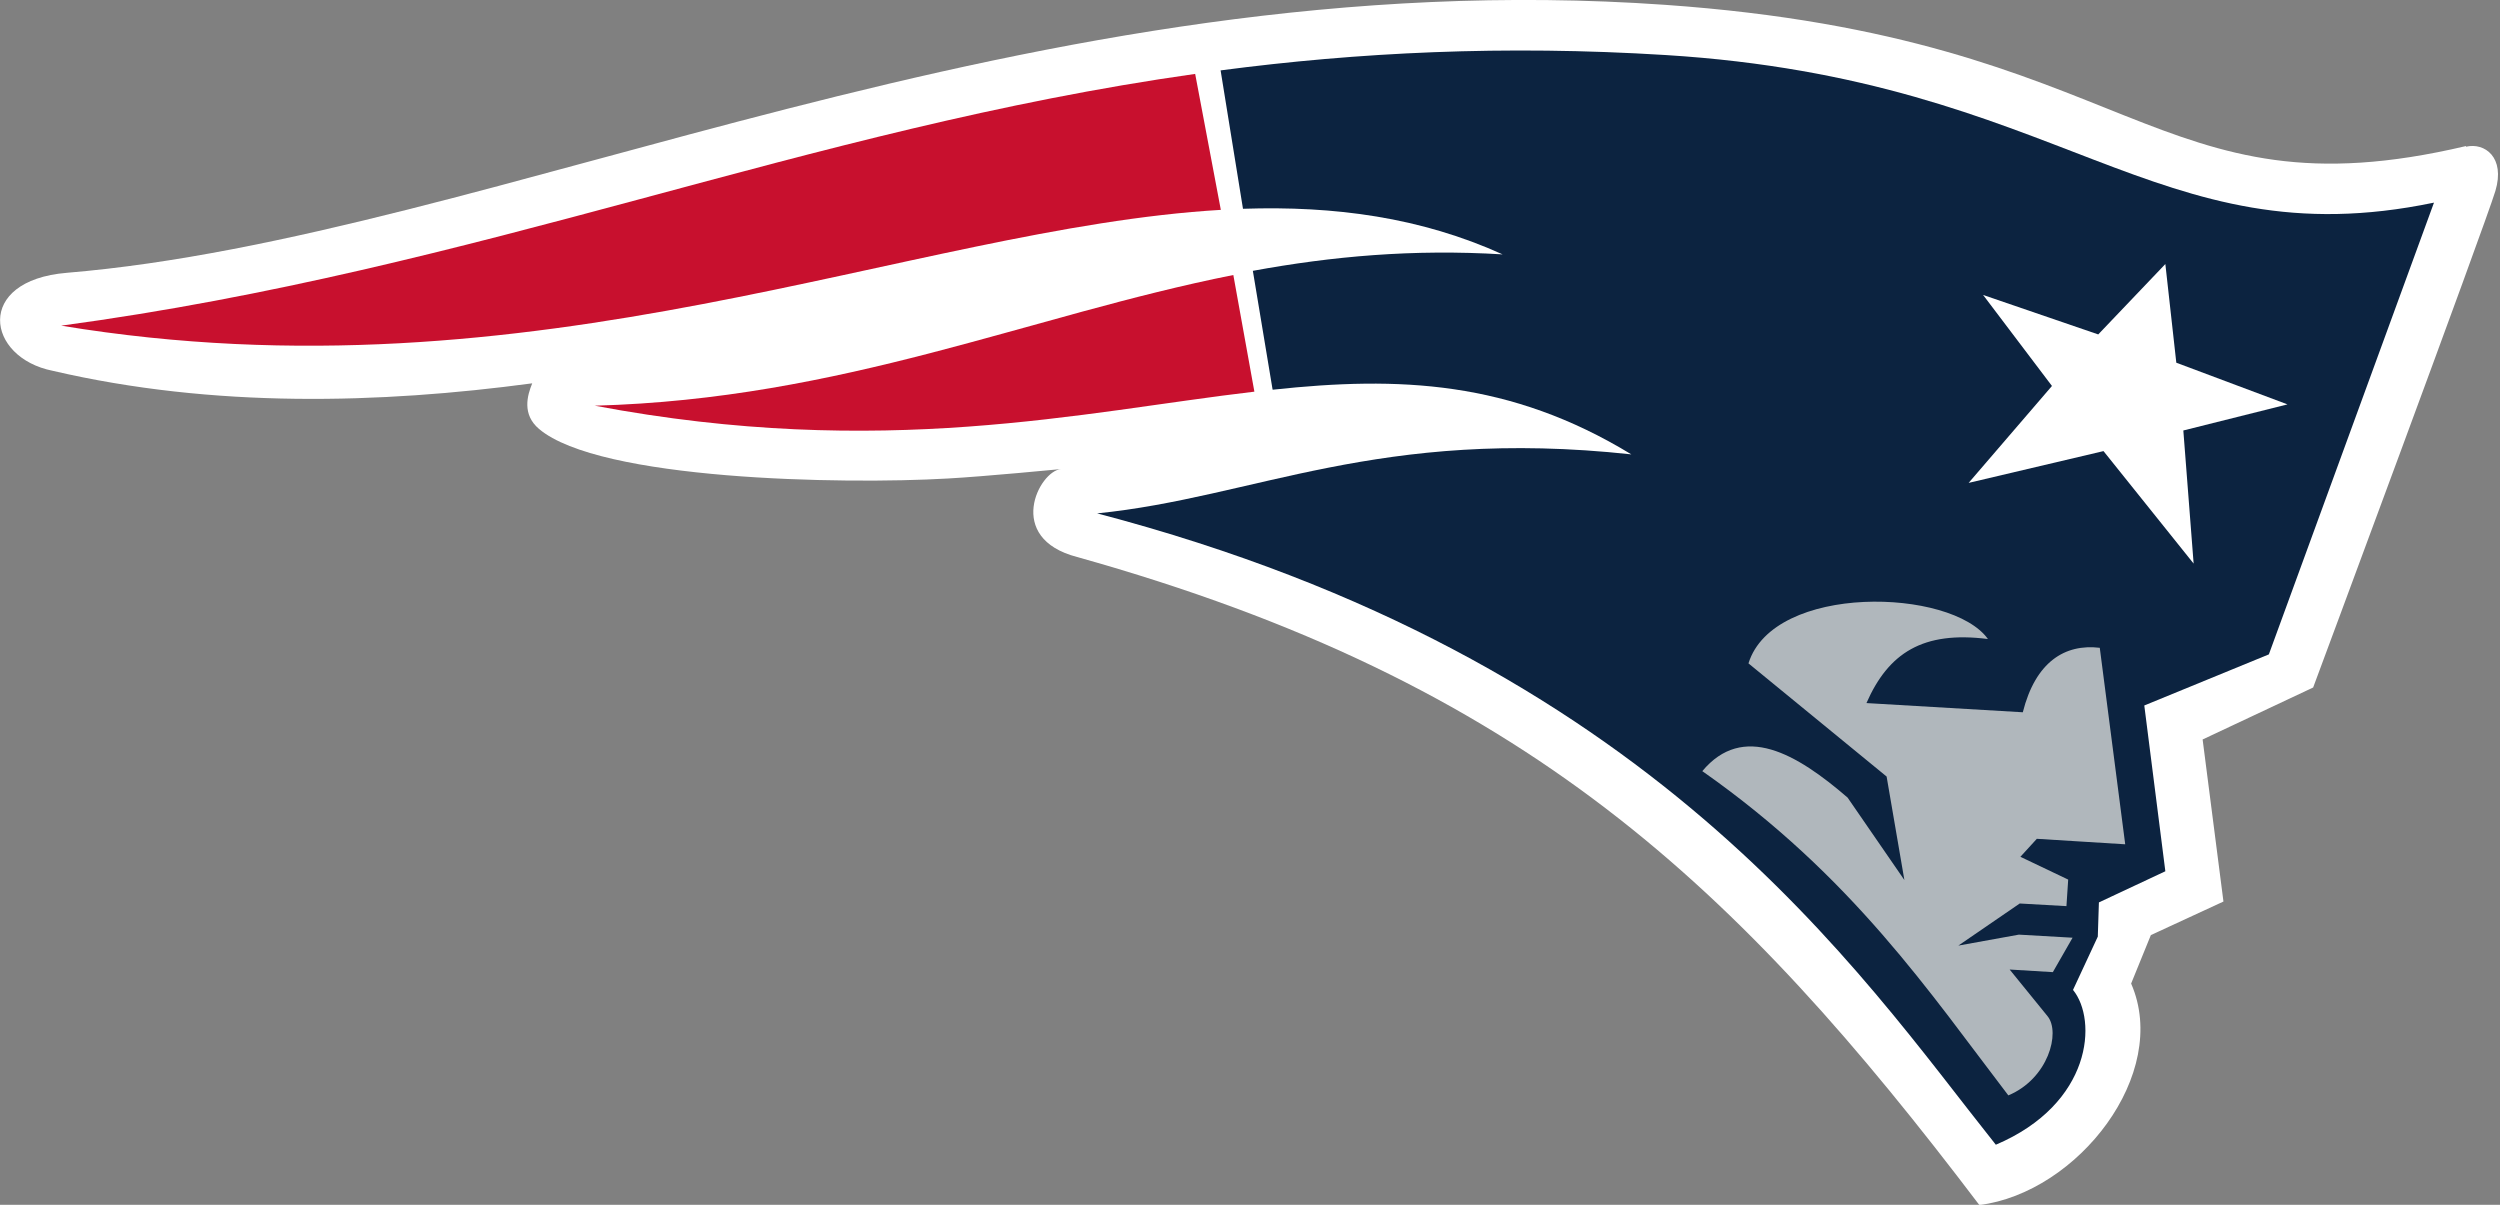 <svg width="166" height="80" viewBox="0 0 166 80" fill="none" xmlns="http://www.w3.org/2000/svg">
<rect x="0" y="0" width="166" height="80" fill="#808080" stroke="none"/>
<g clip-path="url(#clip0_3493_7053)">
<path d="M163.742 9.698C142.876 14.62 141.958 2.534 110.564 0.321C68.322 -2.65 32.806 15.755 4.441 18.114C-1.718 18.624 -0.918 23.75 3.509 24.623C14.197 27.113 25.235 26.808 35.34 25.453C35.005 26.269 34.656 27.521 35.792 28.482C39.796 31.875 55.872 32.181 62.934 31.773C65.337 31.642 70.448 31.147 70.448 31.147C68.991 31.278 66.705 35.734 71.525 36.986C101.318 45.33 115.34 58.799 131.43 80.015C137.969 79.185 144.128 71.307 141.507 65.308L142.817 62.09L147.637 59.862L146.254 49.101L153.593 45.65C153.593 45.65 165.023 14.911 165.693 12.683C166.363 10.441 164.98 9.45 163.742 9.742V9.698Z" fill="white"/>
<path d="M81.063 13.935C60.4 15.158 35.617 26.837 4.062 21.624C32.035 17.852 53.353 8.591 79.359 4.907L81.063 13.935Z" fill="#C8102E"/>
<path d="M84.514 25.876C92.887 24.973 100.269 25.264 108.322 30.171C91.532 28.351 83.305 33.04 72.85 34.088C109.822 43.786 123.364 64.521 132.523 76.01C138.93 73.287 139.279 67.725 137.648 65.73L139.294 62.192L139.367 59.92L143.779 57.852L142.381 46.844L150.652 43.451L161.616 13.455C143.051 17.314 137.037 5.3 110.608 3.655C99.847 2.985 90.149 3.48 81.048 4.674L82.534 13.863C88.62 13.659 94.343 14.43 99.774 16.891C93.804 16.527 88.431 17.022 83.189 17.983L84.499 25.861L84.514 25.876Z" fill="#0C2340"/>
<path d="M83.291 26.006C71.86 27.346 58.609 30.549 39.49 26.938C55.974 26.487 68.307 20.968 81.893 18.26L83.291 26.006Z" fill="#C8102E"/>
<path d="M113.025 51.197C123.014 58.202 128.154 65.948 133.353 72.734C136.003 71.627 136.833 68.555 135.959 67.477L133.44 64.376L136.309 64.55L137.619 62.264L134.052 62.06L130.033 62.788L134.11 59.992L137.212 60.167L137.328 58.405L134.154 56.891L135.246 55.697L141.114 56.061L139.425 43.014C137.11 42.737 135.158 43.946 134.314 47.295L123.932 46.684C125.388 43.364 127.674 41.878 131.999 42.432C129.581 39.039 117.758 38.718 116.098 44.048L125.271 51.562L126.451 58.434L122.679 52.959C119.287 50.033 115.734 47.965 113.025 51.212V51.197Z" fill="#B0B7BC"/>
<path d="M143.779 17.532L144.507 24.084L151.889 26.851L144.973 28.584L145.657 37.422L139.672 29.953L130.717 32.064L136.25 25.628L131.678 19.585L139.323 22.206L143.779 17.532Z" fill="white"/>
</g>
<defs>
<clipPath id="clip0_3493_7053">
<rect width="165.868" height="80" fill="white"/>
</clipPath>
</defs>
</svg>
